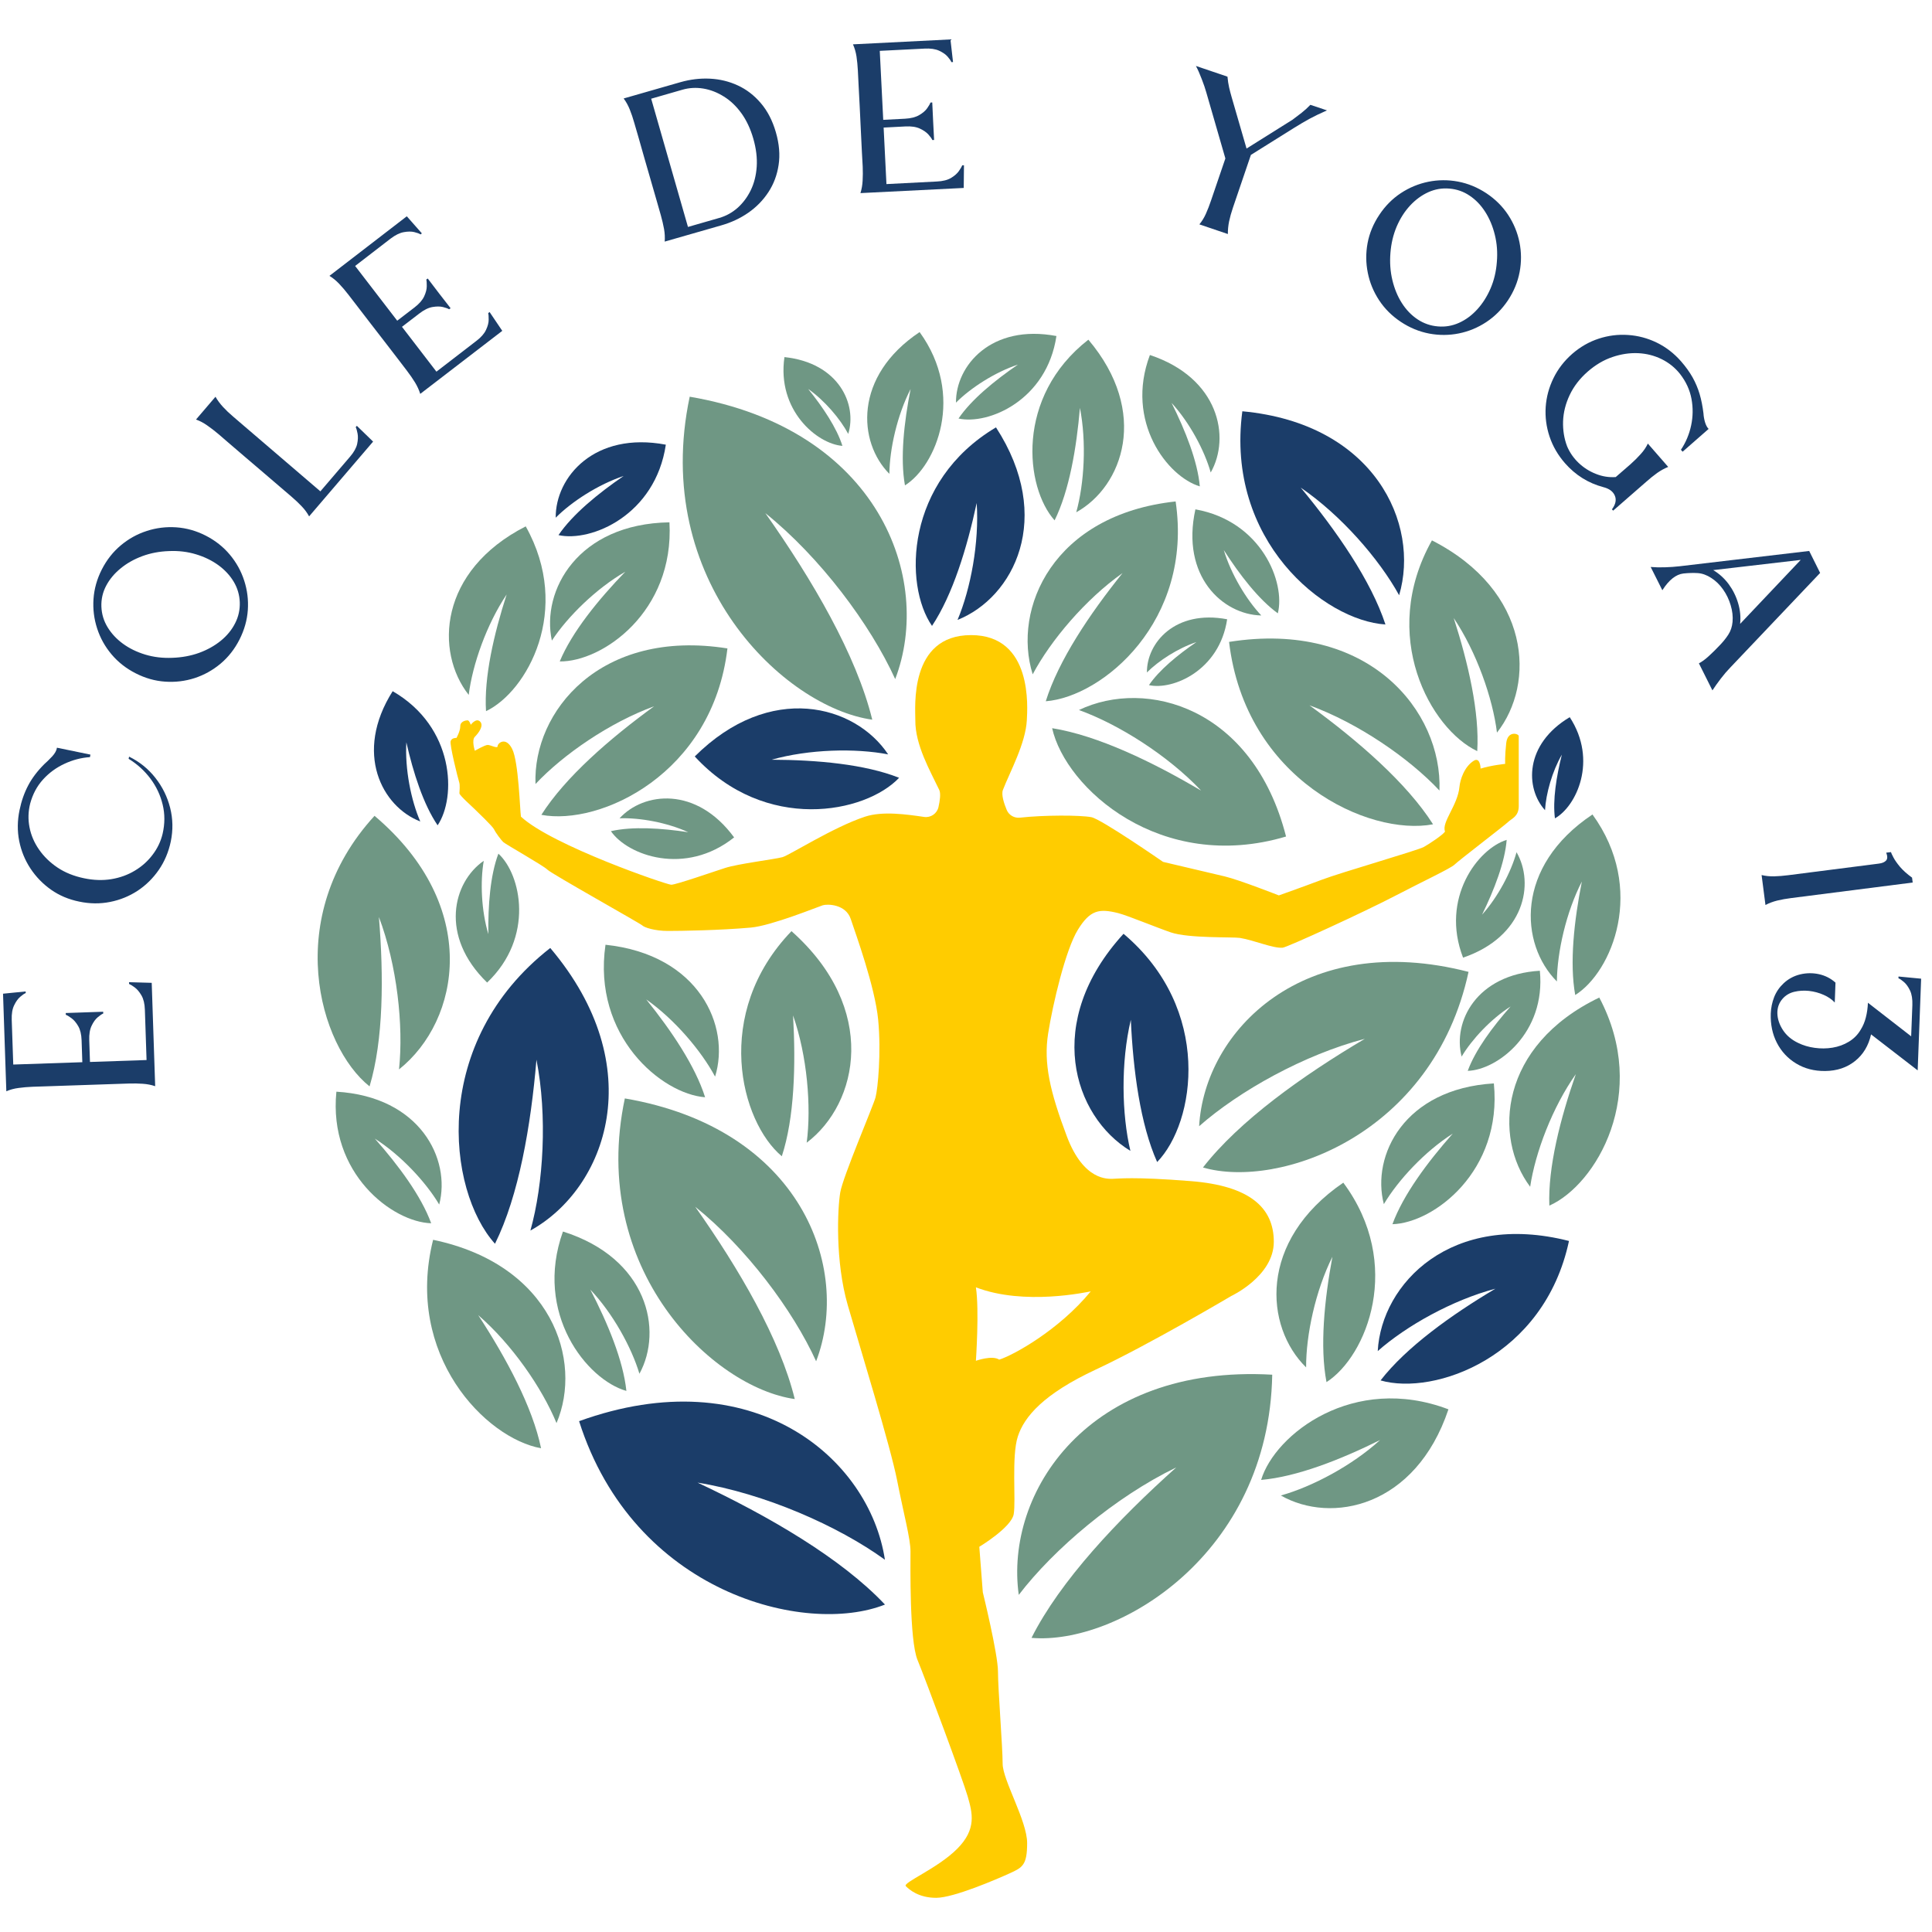 <svg xmlns="http://www.w3.org/2000/svg" xmlns:xlink="http://www.w3.org/1999/xlink" width="500" zoomAndPan="magnify" viewBox="0 0 375 375" height="500" preserveAspectRatio="xMidYMid meet" version="1.0"><defs><g/><clipPath id="e0456c124a"><path d="M 87 123 L 295 123 L 295 368.762 L 87 368.762 Z M 87 123 " clip-rule="nonzero"/></clipPath></defs><g clip-path="url(#e0456c124a)"><path fill="#ffcc00" d="M 294.785 142.867 C 294.785 142.414 292.645 141.73 292.359 144.223 C 292.074 146.715 292.152 148.27 292.152 148.27 C 292.152 148.27 289.594 148.516 287.383 149.18 C 287.383 148.84 287.227 146.941 286.082 147.648 C 284.172 148.828 283.402 151.43 283.281 152.715 C 282.945 156.34 279.758 159.594 280.48 161.406 C 280.059 162.055 277.434 163.805 276.352 164.402 C 275.152 165.066 260.336 169.328 256.602 170.742 C 252.863 172.156 248.223 173.797 248.223 173.797 C 248.223 173.797 240.586 170.797 237.75 170.117 C 234.922 169.438 225.75 167.289 225.75 167.289 C 225.75 167.289 213.75 158.977 211.828 158.613 C 209.629 158.199 202.664 158.191 197.969 158.707 C 196.875 158.828 195.828 158.227 195.402 157.207 C 194.859 155.91 194.32 154.215 194.664 153.328 C 195.98 149.91 199.086 144.305 199.309 139.758 C 199.422 137.434 200.52 123.273 188.484 123.273 C 176.359 123.273 177.695 137.48 177.664 139.758 C 177.598 144.578 180.582 149.684 182.309 153.328 C 182.629 154.004 182.438 155.426 182.156 156.66 C 181.867 157.926 180.652 158.754 179.371 158.566 C 176.051 158.086 171.336 157.387 167.902 158.516 C 161.793 160.523 153.172 166.035 151.859 166.379 C 150.242 166.805 143.285 167.652 140.734 168.473 C 138.652 169.145 131.199 171.727 130.293 171.727 C 129.387 171.727 107.113 164.086 101.113 158.508 C 100.918 157.207 100.66 147.867 99.418 145.379 C 98.172 142.891 96.59 144.25 96.59 144.816 C 96.59 145.379 95.23 144.59 94.664 144.59 C 94.102 144.59 92.172 145.723 92.172 145.723 C 92.172 145.723 91.492 143.684 92.172 143.004 C 92.852 142.324 93.984 140.855 93.191 140.059 C 92.398 139.27 91.379 140.684 91.379 140.684 C 91.379 140.684 91.094 139.816 90.758 139.816 C 90.418 139.816 89.34 140.004 89.34 140.961 C 89.34 141.926 88.602 143.227 88.602 143.227 C 88.602 143.227 87.695 143.168 87.469 143.848 C 87.242 144.527 88.887 151.094 89.113 151.773 C 89.34 152.453 89.172 153.586 89.172 153.98 C 89.172 154.375 91.605 156.523 92.117 157.035 C 92.625 157.547 95.625 160.375 95.91 160.996 C 96.191 161.617 97.238 163.008 97.664 163.43 C 98.086 163.855 105.445 167.984 106.266 168.809 C 107.086 169.629 124.262 179.223 124.66 179.621 C 125.059 180.016 127.039 180.695 129.641 180.695 C 132.242 180.695 139.684 180.582 145.742 180.043 C 149.742 179.688 158.789 175.996 159.695 175.715 C 160.602 175.43 164.168 175.488 165.129 178.375 C 166.09 181.262 169.824 191.504 170.449 197.898 C 171.07 204.297 170.391 211.312 169.938 213.008 C 169.484 214.707 163.598 228.402 163.09 231.461 C 162.578 234.516 162.07 244.762 164.559 253.363 C 167.051 261.965 172.824 280.699 174.125 287.324 C 175.426 293.945 176.727 298.645 176.727 301.129 C 176.727 303.621 176.5 318.336 178.086 322.184 C 179.672 326.035 186.918 345.5 187.824 348.672 C 188.727 351.844 189.633 355.008 185.785 358.859 C 181.934 362.711 175.145 365.426 175.82 366.102 C 176.5 366.781 178.312 368.367 181.707 368.367 C 185.105 368.367 193.48 364.746 195.969 363.617 C 198.461 362.484 199.367 362.031 199.367 357.73 C 199.367 353.426 194.613 345.504 194.613 342.336 C 194.613 339.168 193.707 327.848 193.707 324.453 C 193.707 321.055 190.762 309.059 190.762 309.059 L 190.082 300.23 C 190.082 300.23 196.309 296.492 196.762 293.891 C 197.215 291.289 196.309 282.684 197.555 278.836 C 198.797 274.984 202.531 270.57 212.723 265.816 C 222.91 261.066 238.984 251.555 238.984 251.555 C 238.984 251.555 247.246 247.707 247.246 241.031 C 247.246 234.352 242.496 230.16 231.176 229.258 C 219.855 228.352 216.914 228.805 216.008 228.805 C 215.102 228.805 210.348 229.258 207.066 220.539 C 203.785 211.824 202.539 206.387 203.441 200.613 C 204.348 194.84 206.84 184.312 209.215 180.465 C 211.594 176.613 213.34 176.309 217.055 177.238 C 218.75 177.664 224.59 180.066 227.242 180.973 C 230.723 182.164 239.34 181.832 240.684 182.051 C 243.457 182.504 247.109 184.117 248.973 183.945 C 249.875 183.859 264.68 177.066 270.707 173.926 C 276.113 171.105 281.602 168.547 282.336 167.812 C 283.07 167.074 292.129 160.145 292.75 159.523 C 293.371 158.902 294.789 158.504 294.789 156.469 C 294.801 154.441 294.785 143.32 294.785 142.867 Z M 211.715 250.656 C 205.488 258.242 196.551 263.113 193.945 263.902 C 192.586 262.996 189.422 264.129 189.422 264.129 C 189.422 264.129 190.102 254.281 189.422 249.867 C 198.809 253.488 211.035 250.77 211.715 250.656 Z M 211.715 250.656 " fill-opacity="1" fill-rule="nonzero"/></g><path fill="#1b3d69" d="M 219.492 197.945 C 219.945 207.805 221.328 218.23 224.602 225.551 C 232.066 217.863 235.418 195.891 218.078 181.246 C 202.449 198.332 208.316 216.66 219.41 223.383 C 217.727 216.32 217.527 206.203 219.492 197.945 Z M 219.492 197.945 " fill-opacity="1" fill-rule="nonzero"/><path fill="#1b3d69" d="M 290.254 250.137 C 281.641 255.262 272.957 261.496 267.965 267.938 C 278.43 270.949 299.723 263.422 304.539 240.871 C 281.742 235.051 268.129 249.086 267.418 262.246 C 272.945 257.355 281.914 252.336 290.254 250.137 Z M 290.254 250.137 " fill-opacity="1" fill-rule="nonzero"/><path fill="#6f9784" d="M 258.621 243.938 C 257.055 252.355 256.156 261.434 257.473 268.266 C 265.301 263.254 272.48 245.359 260.734 229.555 C 244.152 240.895 245.473 257.535 253.516 265.41 C 253.492 259.105 255.332 250.523 258.621 243.938 Z M 258.621 243.938 " fill-opacity="1" fill-rule="nonzero"/><path fill="#6f9784" d="M 228.309 284.828 C 216.938 294.996 205.789 306.836 200.215 317.91 C 216.715 319.348 246.316 301.91 246.938 266.828 C 211.199 264.781 194.965 289.707 197.742 309.566 C 204.562 300.652 216.496 290.539 228.309 284.828 Z M 228.309 284.828 " fill-opacity="1" fill-rule="nonzero"/><path fill="#6f9784" d="M 264.914 201.633 C 252.773 208.816 240.539 217.559 233.496 226.609 C 248.211 230.875 278.191 220.355 285.043 188.641 C 252.988 180.383 233.789 200.082 232.75 218.598 C 240.535 211.734 253.176 204.695 264.914 201.633 Z M 264.914 201.633 " fill-opacity="1" fill-rule="nonzero"/><path fill="#6f9784" d="M 305.867 208.488 C 302.852 217.129 300.438 226.582 300.727 234.012 C 309.809 229.977 320.281 212.223 310.418 193.625 C 291.062 202.934 289.777 220.73 297.004 230.352 C 298 223.691 301.324 214.918 305.867 208.488 Z M 305.867 208.488 " fill-opacity="1" fill-rule="nonzero"/><path fill="#6f9784" d="M 307.039 171.102 C 305.531 178.715 304.625 186.93 305.75 193.133 C 312.895 188.668 319.578 172.527 309.098 158.09 C 293.957 168.191 294.988 183.285 302.191 190.5 C 302.238 184.797 303.992 177.031 307.039 171.102 Z M 307.039 171.102 " fill-opacity="1" fill-rule="nonzero"/><path fill="#6f9784" d="M 176.75 75.508 C 175.469 81.969 174.703 88.945 175.652 94.211 C 181.719 90.422 187.395 76.719 178.496 64.457 C 165.637 73.035 166.516 85.848 172.629 91.977 C 172.672 87.133 174.16 80.543 176.75 75.508 Z M 176.75 75.508 " fill-opacity="1" fill-rule="nonzero"/><path fill="#6f9784" d="M 233.148 153.465 C 223.656 147.852 213.062 142.762 204.219 141.34 C 206.828 153.023 225.316 169.609 249.621 162.367 C 243.219 137.297 222.496 131.559 209.422 137.816 C 217.055 140.562 226.633 146.574 233.148 153.465 Z M 233.148 153.465 " fill-opacity="1" fill-rule="nonzero"/><path fill="#6f9784" d="M 281.973 220.039 C 277.055 225.598 272.34 231.949 270.273 237.617 C 278.328 237.379 291.641 227.273 289.957 210.289 C 272.57 211.324 266.137 224.285 268.605 233.723 C 271.398 229.031 276.59 223.465 281.973 220.039 Z M 281.973 220.039 " fill-opacity="1" fill-rule="nonzero"/><path fill="#6f9784" d="M 293.207 195.355 C 289.711 199.305 286.359 203.82 284.887 207.852 C 290.617 207.68 300.082 200.5 298.883 188.422 C 286.523 189.156 281.949 198.375 283.703 205.082 C 285.688 201.746 289.383 197.793 293.207 195.355 Z M 293.207 195.355 " fill-opacity="1" fill-rule="nonzero"/><path fill="#6f9784" d="M 133.59 161.531 C 128.371 160.738 122.762 160.375 118.578 161.328 C 121.828 166.047 133 170.098 142.492 162.539 C 135.168 152.555 124.945 153.715 120.258 158.832 C 124.141 158.688 129.465 159.641 133.59 161.531 Z M 133.59 161.531 " fill-opacity="1" fill-rule="nonzero"/><path fill="#6f9784" d="M 287.668 177.535 C 290.027 172.711 292.094 167.371 292.445 163.02 C 286.867 164.734 279.531 174.352 283.98 185.879 C 295.914 181.805 297.902 171.523 294.359 165.414 C 293.312 169.223 290.766 174.105 287.668 177.535 Z M 287.668 177.535 " fill-opacity="1" fill-rule="nonzero"/><path fill="#6f9784" d="M 153.934 197.102 C 154.484 206.723 154.195 216.988 151.75 224.43 C 143.727 217.719 138.258 196.711 153.625 180.734 C 170.531 195.758 166.68 214.152 156.578 221.797 C 157.504 214.77 156.672 204.922 153.934 197.102 Z M 153.934 197.102 " fill-opacity="1" fill-rule="nonzero"/><path fill="#6f9784" d="M 125.434 193.988 C 130.324 200.051 134.961 206.941 136.859 212.977 C 128.426 212.344 114.945 201.109 117.527 183.375 C 135.711 185.293 141.836 199.199 138.797 208.973 C 136.094 203.922 130.914 197.84 125.434 193.988 Z M 125.434 193.988 " fill-opacity="1" fill-rule="nonzero"/><path fill="#6f9784" d="M 227.402 78.203 C 230.086 83.582 232.453 89.539 232.883 94.406 C 226.629 92.535 218.32 81.844 223.195 68.906 C 236.582 73.348 238.906 84.84 235 91.711 C 233.797 87.449 230.898 82.016 227.402 78.203 Z M 227.402 78.203 " fill-opacity="1" fill-rule="nonzero"/><path fill="#6f9784" d="M 156.863 75.492 C 159.707 79.02 162.41 83.031 163.512 86.543 C 158.605 86.172 150.754 79.633 152.262 69.312 C 162.844 70.43 166.41 78.523 164.641 84.219 C 163.066 81.277 160.055 77.734 156.863 75.492 Z M 156.863 75.492 " fill-opacity="1" fill-rule="nonzero"/><path fill="#1b3d69" d="M 149.762 147.461 C 158.551 147.492 167.883 148.332 174.516 150.969 C 167.957 157.898 148.535 161.707 134.852 146.828 C 149.469 132.277 165.996 136.809 172.391 146.426 C 166.047 145.199 157.035 145.406 149.762 147.461 Z M 149.762 147.461 " fill-opacity="1" fill-rule="nonzero"/><path fill="#6f9784" d="M 114.582 250.312 C 117.961 256.824 120.961 264.047 121.582 269.977 C 113.914 267.816 103.574 254.93 109.27 239.039 C 125.691 244.211 128.746 258.188 124.113 266.645 C 122.566 261.473 118.922 254.891 114.582 250.312 Z M 114.582 250.312 " fill-opacity="1" fill-rule="nonzero"/><path fill="#6f9784" d="M 73.547 177.988 C 74.492 189.523 74.445 201.863 71.73 210.867 C 61.898 203.043 54.715 177.984 72.695 158.352 C 93.434 175.891 89.348 198.09 77.449 207.57 C 78.352 199.102 77.066 187.305 73.547 177.988 Z M 73.547 177.988 " fill-opacity="1" fill-rule="nonzero"/><path fill="#6f9784" d="M 254.168 136.902 C 263.625 143.793 273.043 151.969 278.152 159.996 C 265.664 162.363 241.73 151.324 238.562 124.594 C 265.688 120.289 279.992 138.066 279.398 153.441 C 273.504 147.156 263.621 140.352 254.168 136.902 Z M 254.168 136.902 " fill-opacity="1" fill-rule="nonzero"/><path fill="#6f9784" d="M 282.168 119.965 C 284.996 128.738 287.199 138.316 286.73 145.793 C 277.676 141.508 267.559 123.379 277.938 104.887 C 297.207 114.727 298.074 132.684 290.562 142.199 C 289.727 135.465 286.586 126.547 282.168 119.965 Z M 282.168 119.965 " fill-opacity="1" fill-rule="nonzero"/><path fill="#1b3d69" d="M 189.574 97.633 C 187.699 106.355 184.914 115.449 180.902 121.488 C 175.391 113.523 175.68 93.434 193.32 82.953 C 204.711 100.516 196.75 115.984 185.859 120.324 C 188.41 114.281 190.09 105.289 189.574 97.633 Z M 189.574 97.633 " fill-opacity="1" fill-rule="nonzero"/><path fill="#6f9784" d="M 126.961 137.09 C 118.328 143.375 109.738 150.836 105.078 158.16 C 116.473 160.32 138.305 150.25 141.195 125.859 C 116.449 121.934 103.398 138.152 103.941 152.176 C 109.316 146.449 118.336 140.242 126.961 137.09 Z M 126.961 137.09 " fill-opacity="1" fill-rule="nonzero"/><path fill="#6f9784" d="M 121.367 110.973 C 116.105 116.422 111.012 122.695 108.645 128.383 C 116.875 128.496 130.906 118.785 129.941 101.383 C 112.16 101.668 105.023 114.602 107.117 124.34 C 110.176 119.672 115.723 114.23 121.367 110.973 Z M 121.367 110.973 " fill-opacity="1" fill-rule="nonzero"/><path fill="#6f9784" d="M 217.883 111.238 C 211.496 119.184 205.449 128.203 202.984 136.113 C 214.023 135.262 231.621 120.527 228.191 97.332 C 204.414 99.895 196.441 118.098 200.445 130.887 C 203.961 124.266 210.723 116.293 217.883 111.238 Z M 217.883 111.238 " fill-opacity="1" fill-rule="nonzero"/><path fill="#1b3d69" d="M 303.156 146.473 C 302.094 150.715 301.352 155.316 301.812 158.84 C 305.961 156.527 310.18 147.625 304.684 139.203 C 295.875 144.465 296.031 152.992 299.887 157.258 C 300.07 154.047 301.273 149.727 303.156 146.473 Z M 303.156 146.473 " fill-opacity="1" fill-rule="nonzero"/><path fill="#6f9784" d="M 237.539 106.77 C 240.602 111.547 244.293 116.344 248.027 119.047 C 249.535 113.07 244.875 101.164 232.027 98.863 C 229.16 111.871 237.355 119.309 244.816 119.461 C 241.949 116.426 238.938 111.441 237.539 106.77 Z M 237.539 106.77 " fill-opacity="1" fill-rule="nonzero"/><path fill="#6f9784" d="M 232.227 124.625 C 228.617 127.094 225.008 130.043 223.012 132.984 C 227.648 134.008 236.711 130.148 238.188 120.199 C 228.105 118.293 222.562 124.773 222.617 130.523 C 224.887 128.246 228.656 125.812 232.227 124.625 Z M 232.227 124.625 " fill-opacity="1" fill-rule="nonzero"/><path fill="#6f9784" d="M 197.582 70.766 C 193.062 73.859 188.547 77.555 186.047 81.234 C 191.855 82.516 203.199 77.684 205.051 65.223 C 192.422 62.836 185.488 70.953 185.555 78.152 C 188.395 75.297 193.113 72.25 197.582 70.766 Z M 197.582 70.766 " fill-opacity="1" fill-rule="nonzero"/><path fill="#1b3d69" d="M 121.051 92.387 C 116.098 95.777 111.141 99.828 108.402 103.867 C 114.77 105.27 127.207 99.969 129.238 86.312 C 115.395 83.695 107.789 92.594 107.863 100.484 C 110.977 97.352 116.148 94.016 121.051 92.387 Z M 121.051 92.387 " fill-opacity="1" fill-rule="nonzero"/><path fill="#1b3d69" d="M 78.871 144.082 C 80.211 149.984 82.176 156.125 84.941 160.191 C 88.617 154.746 88.262 141.121 76.215 134.16 C 68.629 146.16 74.152 156.586 81.574 159.445 C 79.789 155.363 78.578 149.281 78.871 144.082 Z M 78.871 144.082 " fill-opacity="1" fill-rule="nonzero"/><path fill="#6f9784" d="M 94.789 181.316 C 94.715 175.781 95.148 169.902 96.738 165.695 C 101.172 169.754 103.77 181.938 94.551 190.715 C 85.234 181.668 87.91 171.215 93.898 167.082 C 93.191 171.09 93.418 176.758 94.789 181.316 Z M 94.789 181.316 " fill-opacity="1" fill-rule="nonzero"/><path fill="#6f9784" d="M 98.34 115.387 C 95.859 123.082 93.922 131.477 94.336 138.035 C 102.27 134.277 111.141 118.383 102.043 102.168 C 85.148 110.797 84.391 126.539 90.977 134.879 C 91.707 128.977 94.465 121.156 98.34 115.387 Z M 98.34 115.387 " fill-opacity="1" fill-rule="nonzero"/><path fill="#6f9784" d="M 267.875 279.508 C 260.207 283.312 251.715 286.652 244.785 287.25 C 247.473 278.348 262.73 266.562 281.141 273.551 C 274.754 292.598 258.383 295.863 248.613 290.273 C 254.68 288.578 262.441 284.469 267.875 279.508 Z M 267.875 279.508 " fill-opacity="1" fill-rule="nonzero"/><path fill="#1b3d69" d="M 135.398 287.777 C 149.203 294.27 163.266 302.434 171.773 311.445 C 156.371 317.547 123.023 309.289 112.402 275.848 C 146.066 263.676 168.746 282.922 171.762 302.746 C 162.676 296.156 148.352 289.875 135.398 287.777 Z M 135.398 287.777 " fill-opacity="1" fill-rule="nonzero"/><path fill="#6f9784" d="M 134.945 234.234 C 143.465 246.301 151.41 259.895 154.262 271.555 C 138.379 269.328 114.242 246.438 121.281 213.203 C 155.445 219.043 165.348 246.086 158.41 264.223 C 153.91 254.328 144.844 242.191 134.945 234.234 Z M 134.945 234.234 " fill-opacity="1" fill-rule="nonzero"/><path fill="#6f9784" d="M 148.551 99.598 C 157.703 112.562 166.238 127.168 169.305 139.691 C 152.238 137.301 126.305 112.707 133.871 77 C 170.574 83.27 181.211 112.328 173.758 131.809 C 168.926 121.188 159.188 108.145 148.551 99.598 Z M 148.551 99.598 " fill-opacity="1" fill-rule="nonzero"/><path fill="#6f9784" d="M 92.824 255.27 C 98.309 263.68 103.371 273.109 105.02 281.105 C 94.281 279.195 78.457 263.047 84.066 240.645 C 107.129 245.457 113.184 264.078 108.02 276.223 C 105.207 269.391 99.355 260.922 92.824 255.27 Z M 92.824 255.27 " fill-opacity="1" fill-rule="nonzero"/><path fill="#1b3d69" d="M 104.125 205.695 C 103.039 218.52 100.715 232.039 96.078 241.414 C 86.734 231.023 83.473 202.219 106.805 184.004 C 126.316 207.059 117.75 230.648 102.953 238.848 C 105.504 229.734 106.27 216.555 104.125 205.695 Z M 104.125 205.695 " fill-opacity="1" fill-rule="nonzero"/><path fill="#6f9784" d="M 209.613 79.176 C 208.949 87.008 207.527 95.27 204.699 101 C 198.992 94.648 196.996 77.055 211.25 65.93 C 223.168 80.012 217.938 94.422 208.898 99.434 C 210.453 93.859 210.918 85.812 209.613 79.176 Z M 209.613 79.176 " fill-opacity="1" fill-rule="nonzero"/><path fill="#1b3d69" d="M 252.469 94.645 C 259.473 103.109 266.133 112.73 268.914 121.211 C 257.012 120.465 237.812 104.871 241.137 79.828 C 266.801 82.211 275.68 101.699 271.57 115.535 C 267.676 108.461 260.266 99.977 252.469 94.645 Z M 252.469 94.645 " fill-opacity="1" fill-rule="nonzero"/><path fill="#6f9784" d="M 72.758 221.008 C 77.352 226.199 81.758 232.141 83.691 237.434 C 76.16 237.211 63.715 227.77 65.293 211.895 C 81.543 212.863 87.559 224.977 85.25 233.797 C 82.645 229.41 77.789 224.211 72.758 221.008 Z M 72.758 221.008 " fill-opacity="1" fill-rule="nonzero"/><g fill="#1b3d69" fill-opacity="1"><g transform="translate(30.12, 210.83)"><g><path d="M -0.672 -20.062 L 0 0 C -0.758 -0.258 -1.562 -0.414 -2.406 -0.469 C -3.25 -0.531 -4.16 -0.547 -5.141 -0.516 C -5.785 -0.492 -6.727 -0.461 -7.969 -0.422 C -9.219 -0.379 -10.609 -0.332 -12.141 -0.281 C -13.68 -0.227 -15.223 -0.176 -16.766 -0.125 C -18.305 -0.07 -19.695 -0.023 -20.938 0.016 C -22.188 0.055 -23.133 0.086 -23.781 0.109 C -24.75 0.148 -25.66 0.227 -26.516 0.344 C -27.379 0.457 -28.172 0.672 -28.891 0.984 L -29.531 -17.953 L -25.141 -18.391 L -25.125 -18.078 C -25.414 -17.961 -25.773 -17.719 -26.203 -17.344 C -26.641 -16.969 -27.031 -16.422 -27.375 -15.703 C -27.727 -14.984 -27.883 -14.047 -27.844 -12.891 L -27.547 -4.203 L -14.141 -4.656 L -14.281 -8.891 C -14.32 -10.047 -14.539 -10.969 -14.938 -11.656 C -15.344 -12.352 -15.781 -12.867 -16.25 -13.203 C -16.719 -13.547 -17.082 -13.766 -17.344 -13.859 L -17.359 -14.203 C -16.148 -14.242 -14.938 -14.285 -13.719 -14.328 C -12.508 -14.367 -11.301 -14.41 -10.094 -14.453 L -10.078 -14.109 C -10.359 -13.992 -10.719 -13.75 -11.156 -13.375 C -11.594 -13.008 -11.984 -12.469 -12.328 -11.75 C -12.68 -11.031 -12.836 -10.094 -12.797 -8.938 L -12.656 -4.703 L -1.672 -5.078 L -2 -14.844 C -2.039 -16 -2.258 -16.922 -2.656 -17.609 C -3.062 -18.305 -3.5 -18.828 -3.969 -19.172 C -4.438 -19.516 -4.801 -19.738 -5.062 -19.844 L -5.078 -20.188 Z M -0.672 -20.062 "/></g></g></g><g fill="#1b3d69" fill-opacity="1"><g transform="translate(29.572, 177.94)"><g><path d="M -25.781 -20.688 C -25.414 -22.469 -24.852 -24.07 -24.094 -25.5 C -23.344 -26.926 -22.297 -28.305 -20.953 -29.641 C -20.523 -30.016 -20.031 -30.5 -19.469 -31.094 C -18.914 -31.688 -18.598 -32.258 -18.516 -32.812 L -12.016 -31.469 L -12.109 -30.984 C -13.816 -30.867 -15.469 -30.438 -17.062 -29.688 C -18.664 -28.945 -20.051 -27.93 -21.219 -26.641 C -22.395 -25.348 -23.227 -23.785 -23.719 -21.953 C -24.102 -20.422 -24.145 -18.891 -23.844 -17.359 C -23.551 -15.836 -22.938 -14.398 -22 -13.047 C -21.07 -11.703 -19.875 -10.535 -18.406 -9.547 C -16.938 -8.566 -15.219 -7.875 -13.25 -7.469 C -11.406 -7.082 -9.641 -7.023 -7.953 -7.297 C -6.273 -7.578 -4.754 -8.129 -3.391 -8.953 C -2.023 -9.773 -0.879 -10.801 0.047 -12.031 C 0.984 -13.258 1.629 -14.609 1.984 -16.078 C 2.441 -18.035 2.445 -19.93 2 -21.766 C 1.562 -23.598 0.77 -25.281 -0.375 -26.812 C -1.531 -28.352 -2.941 -29.633 -4.609 -30.656 L -4.516 -31.078 C -2.484 -30.078 -0.785 -28.707 0.578 -26.969 C 1.953 -25.227 2.91 -23.285 3.453 -21.141 C 3.992 -19.004 4.035 -16.828 3.578 -14.609 C 3.148 -12.566 2.375 -10.727 1.25 -9.094 C 0.125 -7.469 -1.242 -6.117 -2.859 -5.047 C -4.484 -3.984 -6.266 -3.258 -8.203 -2.875 C -10.148 -2.488 -12.145 -2.508 -14.188 -2.938 C -16.227 -3.352 -18.047 -4.117 -19.641 -5.234 C -21.242 -6.359 -22.582 -7.734 -23.656 -9.359 C -24.727 -10.984 -25.457 -12.766 -25.844 -14.703 C -26.227 -16.648 -26.207 -18.645 -25.781 -20.688 Z M -25.781 -20.688 "/></g></g></g><g fill="#1b3d69" fill-opacity="1"><g transform="translate(39.196, 137.245)"><g><path d="M -19.438 -26.703 C -18.488 -28.566 -17.258 -30.129 -15.75 -31.391 C -14.238 -32.66 -12.555 -33.594 -10.703 -34.188 C -8.859 -34.789 -6.953 -35.023 -4.984 -34.891 C -3.016 -34.754 -1.109 -34.219 0.734 -33.281 C 2.586 -32.332 4.145 -31.102 5.406 -29.594 C 6.676 -28.082 7.609 -26.398 8.203 -24.547 C 8.805 -22.703 9.039 -20.797 8.906 -18.828 C 8.77 -16.867 8.227 -14.957 7.281 -13.094 C 6.344 -11.25 5.117 -9.691 3.609 -8.422 C 2.098 -7.16 0.422 -6.227 -1.422 -5.625 C -3.273 -5.031 -5.18 -4.801 -7.141 -4.938 C -9.109 -5.07 -11.02 -5.613 -12.875 -6.562 C -14.719 -7.5 -16.273 -8.723 -17.547 -10.234 C -18.816 -11.742 -19.75 -13.422 -20.344 -15.266 C -20.945 -17.117 -21.18 -19.023 -21.047 -20.984 C -20.91 -22.953 -20.375 -24.859 -19.438 -26.703 Z M 7.344 -20.359 C 7.289 -21.785 6.898 -23.109 6.172 -24.328 C 5.441 -25.555 4.445 -26.629 3.188 -27.547 C 1.926 -28.461 0.477 -29.164 -1.156 -29.656 C -2.801 -30.156 -4.547 -30.363 -6.391 -30.281 C -8.242 -30.219 -9.973 -29.891 -11.578 -29.297 C -13.18 -28.703 -14.582 -27.91 -15.781 -26.922 C -16.988 -25.941 -17.926 -24.816 -18.594 -23.547 C -19.258 -22.285 -19.566 -20.938 -19.516 -19.5 C -19.461 -18.062 -19.062 -16.727 -18.312 -15.5 C -17.57 -14.281 -16.578 -13.211 -15.328 -12.297 C -14.086 -11.391 -12.645 -10.688 -11 -10.188 C -9.363 -9.695 -7.625 -9.488 -5.781 -9.562 C -3.914 -9.625 -2.18 -9.941 -0.578 -10.516 C 1.023 -11.098 2.43 -11.879 3.641 -12.859 C 4.859 -13.848 5.789 -14.984 6.438 -16.266 C 7.094 -17.547 7.395 -18.91 7.344 -20.359 Z M 7.344 -20.359 "/></g></g></g><g fill="#1b3d69" fill-opacity="1"><g transform="translate(59.997, 100.229)"><g><path d="M -14.734 -19.359 L 2.188 -4.859 L 7.953 -11.594 C 8.703 -12.469 9.16 -13.289 9.328 -14.062 C 9.492 -14.832 9.52 -15.504 9.406 -16.078 C 9.301 -16.648 9.18 -17.062 9.047 -17.312 L 9.266 -17.578 L 12.422 -14.516 L 0 0 C -0.383 -0.707 -0.867 -1.363 -1.453 -1.969 C -2.035 -2.582 -2.695 -3.207 -3.438 -3.844 C -3.926 -4.27 -4.645 -4.883 -5.594 -5.688 C -6.539 -6.5 -7.598 -7.406 -8.766 -8.406 C -9.941 -9.406 -11.113 -10.406 -12.281 -11.406 C -13.457 -12.414 -14.516 -13.32 -15.453 -14.125 C -16.398 -14.938 -17.117 -15.555 -17.609 -15.984 C -18.348 -16.609 -19.07 -17.164 -19.781 -17.656 C -20.488 -18.156 -21.211 -18.535 -21.953 -18.797 L -18.172 -23.219 C -17.785 -22.539 -17.301 -21.883 -16.719 -21.25 C -16.133 -20.613 -15.473 -19.984 -14.734 -19.359 Z M -14.734 -19.359 "/></g></g></g><g fill="#1b3d69" fill-opacity="1"><g transform="translate(81.57, 76.451)"><g><path d="M 15.922 -12.234 L 0 0 C -0.238 -0.758 -0.578 -1.5 -1.016 -2.219 C -1.461 -2.945 -1.984 -3.703 -2.578 -4.484 C -2.973 -4.992 -3.547 -5.742 -4.297 -6.734 C -5.055 -7.723 -5.906 -8.828 -6.844 -10.047 C -7.789 -11.266 -8.734 -12.484 -9.672 -13.703 C -10.609 -14.93 -11.457 -16.035 -12.219 -17.016 C -12.977 -18.004 -13.555 -18.754 -13.953 -19.266 C -14.547 -20.035 -15.141 -20.734 -15.734 -21.359 C -16.328 -21.984 -16.957 -22.5 -17.625 -22.906 L -2.609 -34.469 L 0.312 -31.156 L 0.062 -30.953 C -0.195 -31.117 -0.609 -31.27 -1.172 -31.406 C -1.734 -31.539 -2.406 -31.535 -3.188 -31.391 C -3.977 -31.254 -4.832 -30.836 -5.75 -30.141 L -12.641 -24.828 L -4.469 -14.203 L -1.109 -16.781 C -0.191 -17.488 0.43 -18.207 0.766 -18.938 C 1.098 -19.664 1.266 -20.32 1.266 -20.906 C 1.273 -21.488 1.242 -21.914 1.172 -22.188 L 1.453 -22.391 C 2.18 -21.43 2.914 -20.469 3.656 -19.5 C 4.406 -18.539 5.148 -17.582 5.891 -16.625 L 5.609 -16.422 C 5.348 -16.578 4.941 -16.723 4.391 -16.859 C 3.836 -16.992 3.164 -16.992 2.375 -16.859 C 1.582 -16.723 0.727 -16.301 -0.188 -15.594 L -3.547 -13.016 L 3.141 -4.312 L 10.891 -10.281 C 11.805 -10.977 12.43 -11.691 12.766 -12.422 C 13.109 -13.148 13.281 -13.805 13.281 -14.391 C 13.289 -14.973 13.258 -15.398 13.188 -15.672 L 13.453 -15.891 Z M 15.922 -12.234 "/></g></g></g><g fill="#1b3d69" fill-opacity="1"><g transform="translate(108.652, 57.282)"><g/></g></g><g fill="#1b3d69" fill-opacity="1"><g transform="translate(129.018, 46.894)"><g><path d="M 0 0 C 0.062 -0.789 0.02 -1.602 -0.125 -2.438 C -0.281 -3.281 -0.488 -4.172 -0.75 -5.109 C -0.938 -5.734 -1.195 -6.645 -1.531 -7.844 C -1.875 -9.039 -2.258 -10.379 -2.688 -11.859 C -3.113 -13.336 -3.539 -14.816 -3.969 -16.297 C -4.395 -17.785 -4.773 -19.125 -5.109 -20.312 C -5.453 -21.508 -5.719 -22.422 -5.906 -23.047 C -6.164 -23.973 -6.457 -24.836 -6.781 -25.641 C -7.102 -26.441 -7.5 -27.156 -7.969 -27.781 C -6.145 -28.301 -4.312 -28.828 -2.469 -29.359 C -0.625 -29.891 1.207 -30.414 3.031 -30.938 C 4.957 -31.488 6.875 -31.719 8.781 -31.625 C 10.695 -31.531 12.5 -31.094 14.188 -30.312 C 15.883 -29.531 17.375 -28.383 18.656 -26.875 C 19.945 -25.375 20.922 -23.488 21.578 -21.219 C 22.234 -18.945 22.41 -16.832 22.109 -14.875 C 21.816 -12.926 21.156 -11.164 20.125 -9.594 C 19.102 -8.031 17.805 -6.703 16.234 -5.609 C 14.672 -4.523 12.926 -3.707 11 -3.156 C 9.176 -2.633 7.344 -2.109 5.5 -1.578 C 3.656 -1.047 1.82 -0.52 0 0 Z M -2.625 -27.734 L 4.516 -2.844 L 10.594 -4.594 C 11.906 -4.969 13.086 -5.617 14.141 -6.547 C 15.191 -7.484 16.047 -8.625 16.703 -9.969 C 17.359 -11.32 17.742 -12.844 17.859 -14.531 C 17.973 -16.227 17.754 -18.039 17.203 -19.969 C 16.648 -21.895 15.879 -23.539 14.891 -24.906 C 13.898 -26.281 12.766 -27.363 11.484 -28.156 C 10.211 -28.957 8.883 -29.473 7.5 -29.703 C 6.113 -29.93 4.766 -29.859 3.453 -29.484 Z M -2.625 -27.734 "/></g></g></g><g fill="#1b3d69" fill-opacity="1"><g transform="translate(167.012, 37.481)"><g><path d="M 20.047 -1 L 0 0 C 0.238 -0.758 0.379 -1.562 0.422 -2.406 C 0.473 -3.258 0.477 -4.176 0.438 -5.156 C 0.395 -5.801 0.344 -6.742 0.281 -7.984 C 0.219 -9.223 0.148 -10.613 0.078 -12.156 C 0.004 -13.695 -0.066 -15.234 -0.141 -16.766 C -0.223 -18.305 -0.297 -19.695 -0.359 -20.938 C -0.422 -22.188 -0.469 -23.133 -0.5 -23.781 C -0.551 -24.75 -0.641 -25.66 -0.766 -26.516 C -0.898 -27.367 -1.129 -28.156 -1.453 -28.875 L 17.469 -29.828 L 17.969 -25.438 L 17.656 -25.422 C 17.539 -25.703 17.297 -26.055 16.922 -26.484 C 16.547 -26.922 15.992 -27.305 15.266 -27.641 C 14.535 -27.973 13.594 -28.109 12.438 -28.047 L 3.75 -27.609 L 4.422 -14.219 L 8.641 -14.438 C 9.797 -14.5 10.719 -14.734 11.406 -15.141 C 12.102 -15.547 12.617 -15.988 12.953 -16.469 C 13.285 -16.945 13.5 -17.316 13.594 -17.578 L 13.938 -17.594 C 14 -16.383 14.055 -15.172 14.109 -13.953 C 14.172 -12.734 14.234 -11.52 14.297 -10.312 L 13.953 -10.297 C 13.836 -10.578 13.586 -10.93 13.203 -11.359 C 12.828 -11.785 12.273 -12.172 11.547 -12.516 C 10.816 -12.859 9.875 -13 8.719 -12.938 L 4.5 -12.719 L 5.047 -1.75 L 14.812 -2.25 C 15.969 -2.301 16.891 -2.531 17.578 -2.938 C 18.266 -3.352 18.773 -3.801 19.109 -4.281 C 19.441 -4.758 19.656 -5.129 19.75 -5.391 L 20.094 -5.406 Z M 20.047 -1 "/></g></g></g><g fill="#1b3d69" fill-opacity="1"><g transform="translate(200.19, 37.133)"><g/></g></g><g fill="#1b3d69" fill-opacity="1"><g transform="translate(222.845, 40.176)"><g><path d="M 19.953 -10.109 L 16.453 0.172 C 16.141 1.098 15.895 1.977 15.719 2.812 C 15.551 3.645 15.473 4.457 15.484 5.25 L 9.953 3.375 C 10.461 2.758 10.891 2.062 11.234 1.281 C 11.578 0.508 11.906 -0.336 12.219 -1.266 L 15 -9.422 L 11.312 -22.188 C 11.102 -22.945 10.801 -23.832 10.406 -24.844 C 10.02 -25.863 9.645 -26.707 9.281 -27.375 L 15.406 -25.297 C 15.477 -24.523 15.582 -23.836 15.719 -23.234 C 15.852 -22.641 16.02 -22 16.219 -21.312 L 19.109 -11.344 L 28.031 -16.938 C 28.613 -17.363 29.203 -17.812 29.797 -18.281 C 30.398 -18.758 30.969 -19.273 31.5 -19.828 L 34.719 -18.75 C 33.414 -18.176 32.301 -17.641 31.375 -17.141 C 30.457 -16.641 29.422 -16.031 28.266 -15.312 Z M 19.953 -10.109 "/></g></g></g><g fill="#1b3d69" fill-opacity="1"><g transform="translate(259.725, 53.731)"><g><path d="M 28.781 -16.219 C 30.508 -15.07 31.914 -13.676 33 -12.031 C 34.082 -10.383 34.816 -8.609 35.203 -6.703 C 35.586 -4.797 35.598 -2.875 35.234 -0.938 C 34.867 1 34.113 2.832 32.969 4.562 C 31.812 6.289 30.41 7.695 28.766 8.781 C 27.129 9.863 25.359 10.598 23.453 10.984 C 21.547 11.367 19.625 11.379 17.688 11.016 C 15.75 10.648 13.914 9.895 12.188 8.75 C 10.457 7.602 9.051 6.207 7.969 4.562 C 6.883 2.914 6.148 1.141 5.766 -0.766 C 5.379 -2.672 5.363 -4.594 5.719 -6.531 C 6.082 -8.469 6.844 -10.301 8 -12.031 C 9.145 -13.758 10.539 -15.164 12.188 -16.25 C 13.832 -17.332 15.609 -18.066 17.516 -18.453 C 19.422 -18.836 21.344 -18.848 23.281 -18.484 C 25.219 -18.117 27.051 -17.363 28.781 -16.219 Z M 19.375 9.625 C 20.789 9.75 22.148 9.52 23.453 8.938 C 24.766 8.352 25.945 7.484 27 6.328 C 28.051 5.18 28.914 3.82 29.594 2.25 C 30.27 0.676 30.676 -1.031 30.812 -2.875 C 30.969 -4.727 30.836 -6.484 30.422 -8.141 C 30.016 -9.805 29.395 -11.289 28.562 -12.594 C 27.727 -13.906 26.719 -14.957 25.531 -15.75 C 24.352 -16.551 23.047 -17.008 21.609 -17.125 C 20.18 -17.25 18.812 -17.016 17.5 -16.422 C 16.195 -15.828 15.02 -14.961 13.969 -13.828 C 12.914 -12.691 12.051 -11.336 11.375 -9.766 C 10.707 -8.191 10.301 -6.484 10.156 -4.641 C 10.008 -2.785 10.133 -1.031 10.531 0.625 C 10.926 2.289 11.539 3.781 12.375 5.094 C 13.219 6.414 14.238 7.473 15.438 8.266 C 16.633 9.055 17.945 9.508 19.375 9.625 Z M 19.375 9.625 "/></g></g></g><g fill="#1b3d69" fill-opacity="1"><g transform="translate(294.267, 78.238)"><g><path d="M 32.047 -8.078 C 32.953 -7.035 33.691 -6.004 34.266 -4.984 C 34.836 -3.961 35.289 -2.891 35.625 -1.766 C 35.957 -0.641 36.207 0.613 36.375 2 C 36.406 2.551 36.504 3.117 36.672 3.703 C 36.848 4.285 37.082 4.723 37.375 5.016 L 32.328 9.438 L 32 9.062 C 32.957 7.625 33.617 6.047 33.984 4.328 C 34.348 2.617 34.367 0.898 34.047 -0.828 C 33.723 -2.566 32.977 -4.18 31.812 -5.672 C 30.852 -6.879 29.664 -7.832 28.25 -8.531 C 26.832 -9.227 25.305 -9.613 23.672 -9.688 C 22.035 -9.758 20.379 -9.508 18.703 -8.938 C 17.023 -8.375 15.426 -7.43 13.906 -6.109 C 12.363 -4.754 11.195 -3.238 10.406 -1.562 C 9.613 0.113 9.188 1.812 9.125 3.531 C 9.07 5.258 9.332 6.879 9.906 8.391 C 10.426 9.609 11.164 10.676 12.125 11.594 C 13.094 12.52 14.207 13.234 15.469 13.734 C 16.727 14.242 18.02 14.453 19.344 14.359 L 22.188 11.891 C 22.938 11.223 23.602 10.562 24.188 9.906 C 24.781 9.258 25.242 8.578 25.578 7.859 L 29.531 12.391 C 28.82 12.672 28.109 13.062 27.391 13.562 C 26.68 14.07 25.953 14.66 25.203 15.328 L 18.844 20.875 L 18.609 20.625 C 19.336 19.645 19.52 18.75 19.156 17.938 C 18.801 17.133 18.055 16.594 16.922 16.312 C 14.004 15.531 11.531 13.984 9.5 11.672 C 8.125 10.098 7.125 8.375 6.5 6.5 C 5.875 4.625 5.625 2.711 5.75 0.766 C 5.883 -1.172 6.383 -3.031 7.25 -4.812 C 8.113 -6.594 9.328 -8.172 10.891 -9.547 C 12.461 -10.91 14.176 -11.895 16.031 -12.5 C 17.895 -13.113 19.797 -13.352 21.734 -13.219 C 23.672 -13.094 25.531 -12.598 27.312 -11.734 C 29.094 -10.867 30.672 -9.648 32.047 -8.078 Z M 32.047 -8.078 "/></g></g></g><g fill="#1b3d69" fill-opacity="1"><g transform="translate(320.396, 110.05)"><g><path d="M 32.891 1.156 L 15.469 19.5 C 14.832 20.156 14.207 20.883 13.594 21.688 C 12.977 22.5 12.441 23.254 11.984 23.953 L 9.359 18.703 C 9.953 18.398 10.602 17.922 11.312 17.266 C 12.02 16.617 12.676 15.973 13.281 15.328 C 14 14.598 14.594 13.867 15.062 13.141 C 15.531 12.422 15.805 11.594 15.891 10.656 C 15.984 9.613 15.863 8.539 15.531 7.438 C 15.207 6.332 14.719 5.312 14.062 4.375 C 13.406 3.438 12.633 2.688 11.75 2.125 C 10.883 1.562 10.016 1.25 9.141 1.188 C 8.273 1.133 7.344 1.16 6.344 1.266 C 4.895 1.441 3.535 2.523 2.266 4.516 L 0 0 C 0.844 0.07 1.766 0.094 2.766 0.062 C 3.766 0.031 4.719 -0.035 5.625 -0.141 L 30.766 -3.109 Z M 17.359 11.047 L 29.125 -1.375 L 12.141 0.609 C 13.297 1.297 14.289 2.195 15.125 3.312 C 15.957 4.438 16.57 5.672 16.969 7.016 C 17.375 8.367 17.504 9.711 17.359 11.047 Z M 17.359 11.047 "/></g></g></g><g fill="#1b3d69" fill-opacity="1"><g transform="translate(336.446, 146.054)"><g/></g></g><g fill="#1b3d69" fill-opacity="1"><g transform="translate(341.769, 168.627)"><g><path d="M 5.891 5.688 C 4.922 5.812 4.02 5.973 3.188 6.172 C 2.363 6.379 1.602 6.664 0.906 7.031 L 0.156 1.219 C 0.926 1.406 1.738 1.488 2.594 1.469 C 3.445 1.445 4.359 1.375 5.328 1.25 L 22.906 -1 C 23.57 -1.082 24.047 -1.285 24.328 -1.609 C 24.609 -1.93 24.613 -2.438 24.344 -3.125 L 25.266 -3.234 C 25.305 -3.078 25.461 -2.738 25.734 -2.219 C 26.004 -1.695 26.43 -1.082 27.016 -0.375 C 27.609 0.32 28.391 1.02 29.359 1.719 L 29.484 2.672 Z M 5.891 5.688 "/></g></g></g><g fill="#1b3d69" fill-opacity="1"><g transform="translate(344.017, 188.602)"><g><path d="M 28.875 1.359 L 28.203 19.156 L 19.156 12.172 C 18.664 14.359 17.629 16.082 16.047 17.344 C 14.461 18.613 12.531 19.258 10.25 19.281 C 8.125 19.301 6.25 18.816 4.625 17.828 C 3 16.848 1.75 15.508 0.875 13.812 C 0.008 12.125 -0.383 10.227 -0.312 8.125 C -0.27 7.02 -0.051 5.957 0.344 4.938 C 0.75 3.914 1.363 3.02 2.188 2.25 C 3.094 1.406 4.156 0.832 5.375 0.531 C 6.594 0.238 7.812 0.223 9.031 0.484 C 10.258 0.754 11.332 1.301 12.25 2.125 L 12.109 5.984 C 11.566 5.391 10.848 4.895 9.953 4.5 C 9.055 4.102 8.109 3.848 7.109 3.734 C 6.109 3.629 5.156 3.688 4.25 3.906 C 3.344 4.125 2.594 4.566 2 5.234 C 1.289 6.035 0.945 6.988 0.969 8.094 C 1 9.195 1.359 10.273 2.047 11.328 C 2.742 12.391 3.727 13.223 5 13.828 C 5.977 14.305 7.047 14.625 8.203 14.781 C 9.367 14.945 10.523 14.938 11.672 14.75 C 12.828 14.562 13.883 14.176 14.844 13.594 C 15.812 13.008 16.578 12.234 17.141 11.266 C 17.586 10.555 17.922 9.766 18.141 8.891 C 18.367 8.016 18.504 7.062 18.547 6.031 L 26.938 12.547 L 27.172 6.484 C 27.211 5.328 27.062 4.383 26.719 3.656 C 26.375 2.938 25.984 2.391 25.547 2.016 C 25.117 1.641 24.758 1.395 24.469 1.281 L 24.484 0.938 Z M 28.875 1.359 "/></g></g></g></svg>